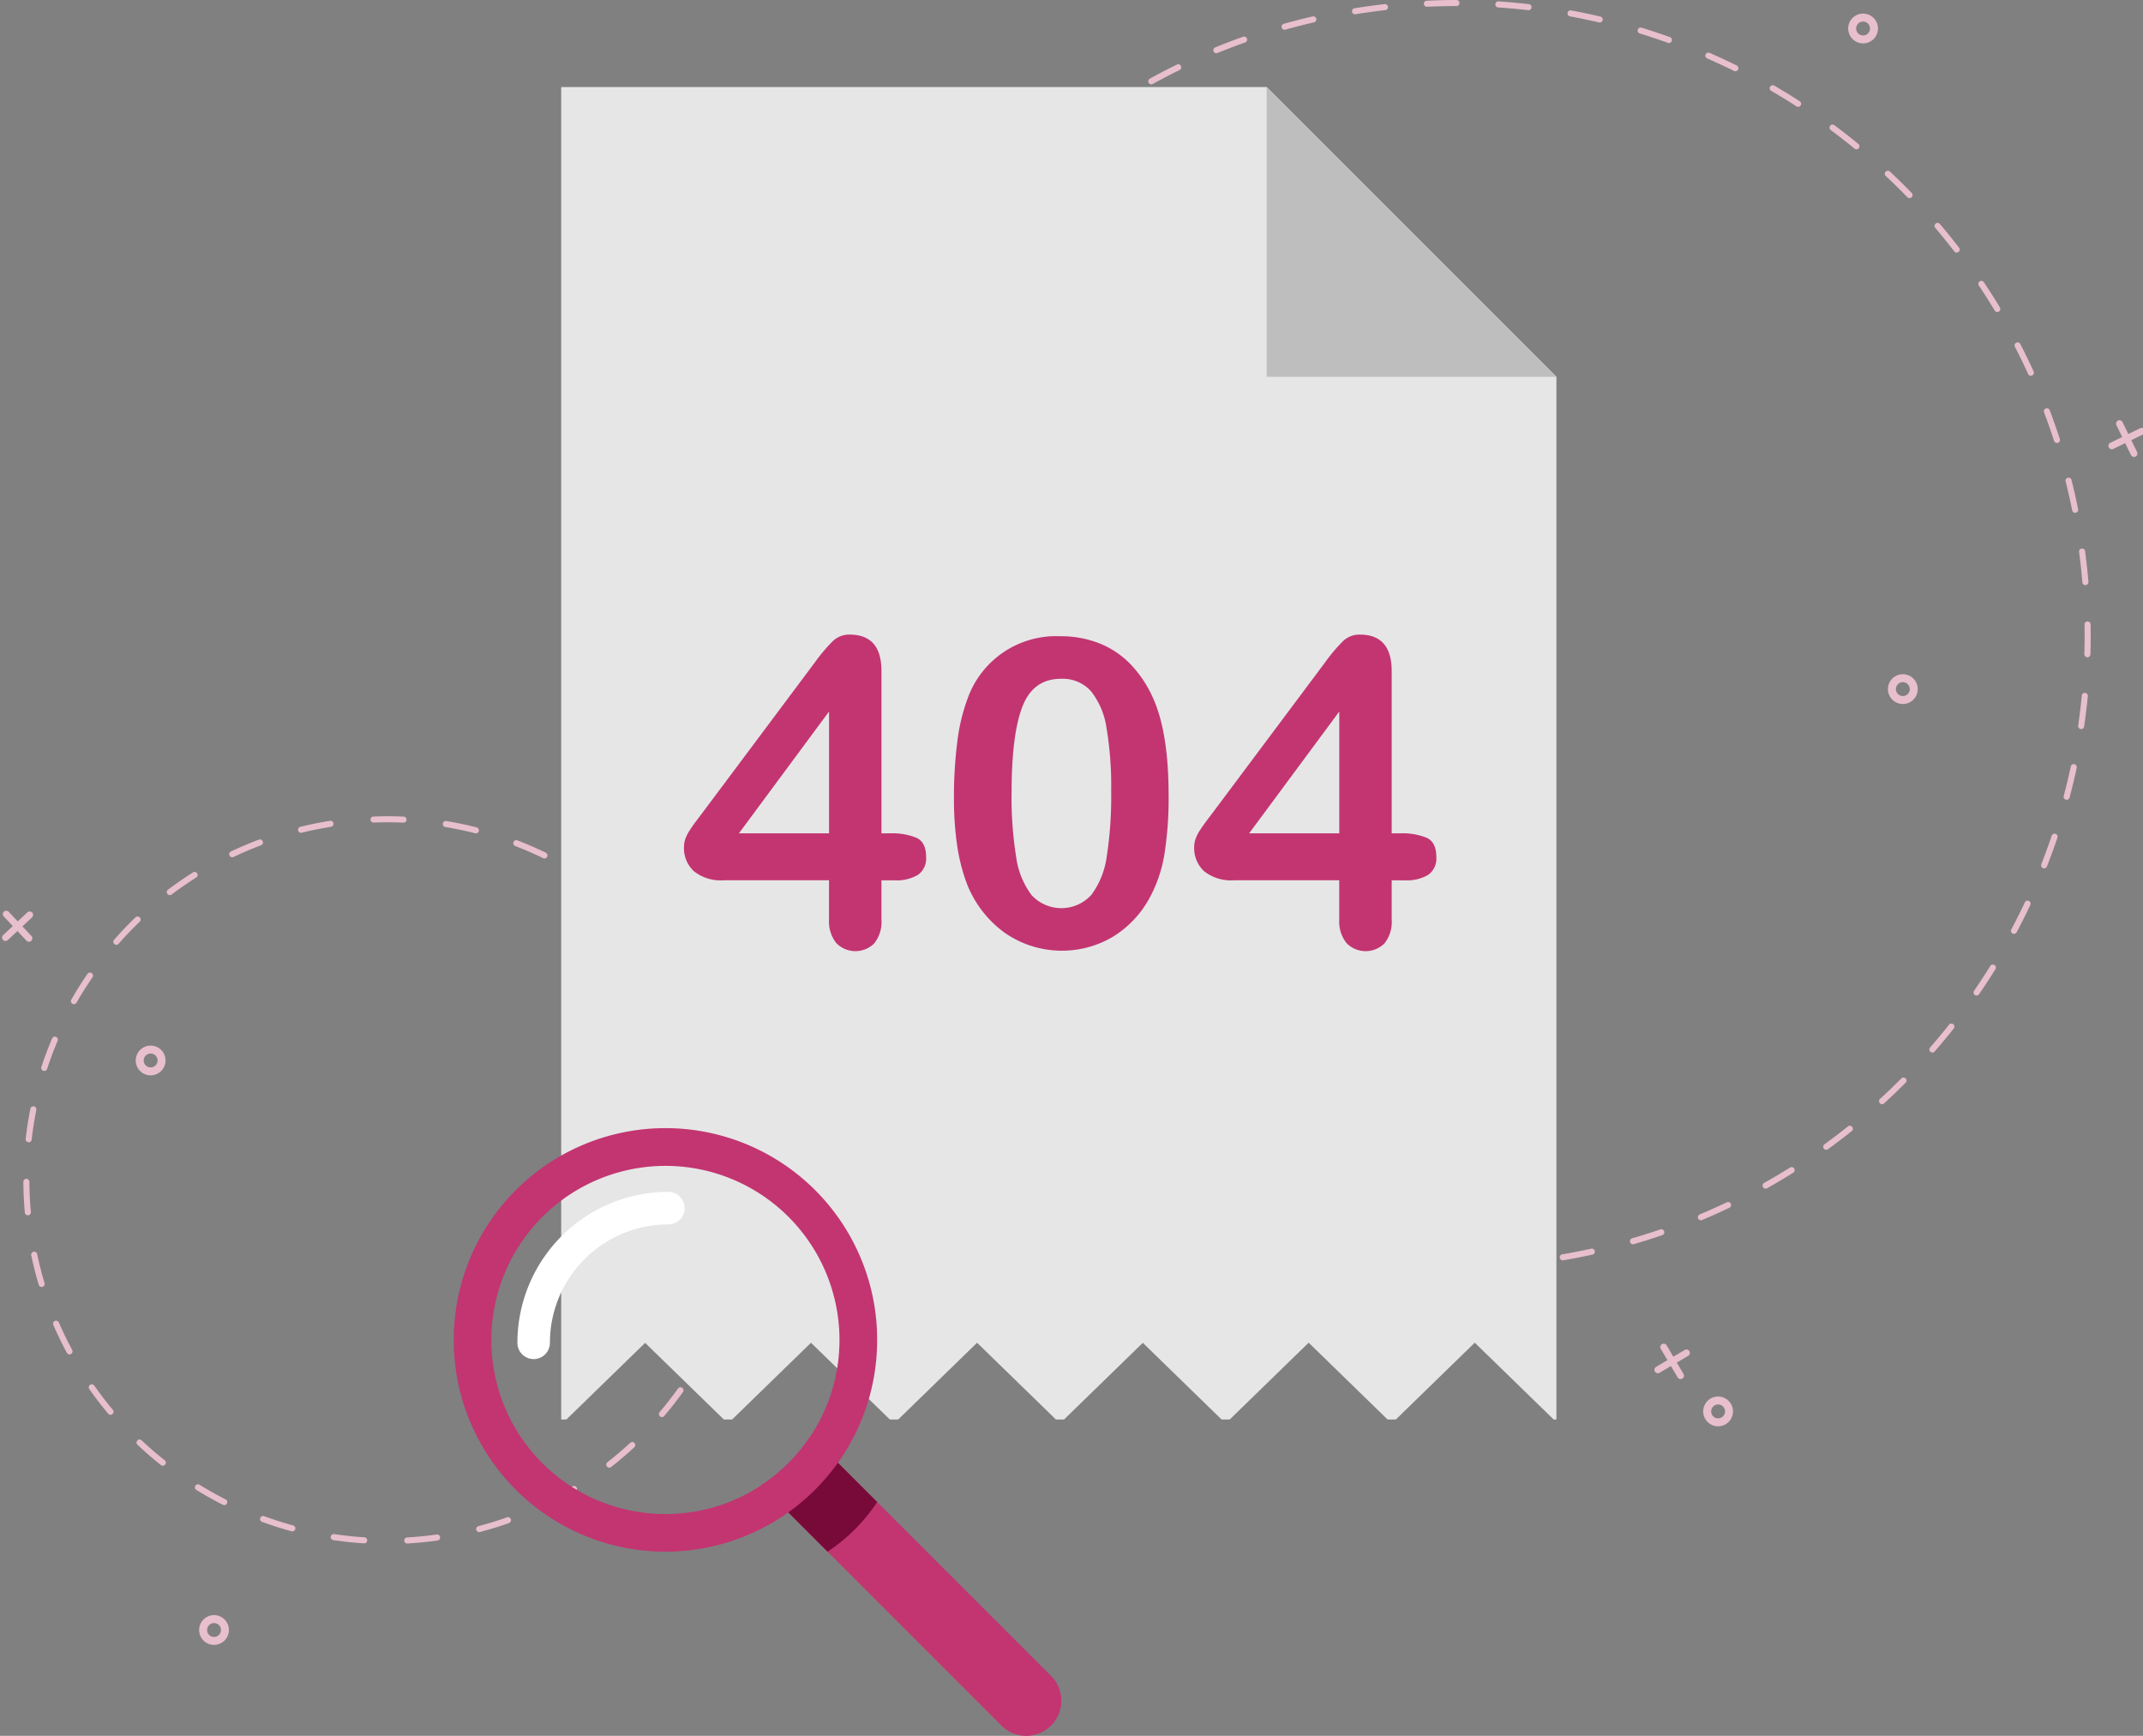 <svg xmlns="http://www.w3.org/2000/svg" xmlns:xlink="http://www.w3.org/1999/xlink" width="351.857" height="284.979" viewBox="0 0 351.857 284.979">
  <rect x="0" y="0" width="351.857" height="284.979" fill="#808080" stroke="none"/>
  <defs>
    <clipPath id="clip-path">
      <rect id="Rectangle_8278" data-name="Rectangle 8278" width="351.857" height="284.979" transform="translate(-0.343)" fill="none"/>
    </clipPath>
  </defs>
  <g id="Group_21658" data-name="Group 21658" transform="translate(0.343)">
    <g id="Group_21657" data-name="Group 21657" clip-path="url(#clip-path)">
      <path id="Path_84892" data-name="Path 84892" d="M1166.086,944.749a.561.561,0,0,0-.769-.2l-1.862,1.1-1.1-1.862a.561.561,0,0,0-.966.571l1.1,1.862-1.862,1.1a.561.561,0,0,0,.571.966l1.862-1.1,1.1,1.862a.562.562,0,0,0,.593.265.561.561,0,0,0,.374-.836l-1.1-1.862,1.862-1.1a.562.562,0,0,0,.2-.769" transform="translate(-889.056 -722.917)" fill="#e8bfcc"/>
      <path id="Path_84893" data-name="Path 84893" d="M1197.063,985.507a2.445,2.445,0,1,1,2.444-2.444,2.447,2.447,0,0,1-2.444,2.444m0-3.583a1.138,1.138,0,1,0,1.138,1.138,1.139,1.139,0,0,0-1.138-1.138" transform="translate(-915.312 -751.346)" fill="#e8bfcc"/>
      <path id="Path_84894" data-name="Path 84894" d="M140.828,1138.986a2.445,2.445,0,1,1,2.444-2.445,2.447,2.447,0,0,1-2.444,2.445m0-3.583a1.138,1.138,0,1,0,1.138,1.138,1.139,1.139,0,0,0-1.138-1.138" transform="translate(-106.029 -868.94)" fill="#e8bfcc"/>
      <path id="Path_84895" data-name="Path 84895" d="M1298.872,14.45a2.445,2.445,0,1,1,2.444-2.444,2.447,2.447,0,0,1-2.444,2.444m0-3.583a1.138,1.138,0,1,0,1.138,1.138,1.139,1.139,0,0,0-1.138-1.138" transform="translate(-993.317 -7.326)" fill="#e8bfcc"/>
      <path id="Path_84896" data-name="Path 84896" d="M1480.744,295.135a.561.561,0,0,0-.259.751l.947,1.945-1.945.947a.561.561,0,0,0,.491,1.009l1.945-.947.947,1.945a.561.561,0,0,0,1.009-.492l-.947-1.945,1.945-.947a.563.563,0,0,0,.312-.569.555.555,0,0,0-.053-.181.562.562,0,0,0-.75-.259l-1.945.947-.947-1.945a.562.562,0,0,0-.75-.259" transform="translate(-1133.336 -226.088)" fill="#e8bfcc"/>
      <path id="Path_84897" data-name="Path 84897" d="M1326.792,478.315a2.445,2.445,0,1,1,2.444-2.445,2.447,2.447,0,0,1-2.444,2.445m0-3.583a1.138,1.138,0,1,0,1.138,1.138,1.139,1.139,0,0,0-1.138-1.138" transform="translate(-1014.71 -362.737)" fill="#e8bfcc"/>
      <path id="Path_84898" data-name="Path 84898" d="M.3,639.631a.561.561,0,0,0-.025.793L1.754,642l-1.577,1.48a.561.561,0,1,0,.768.819l1.577-1.48L4,644.4a.561.561,0,0,0,.819-.768l-1.48-1.578,1.578-1.48a.561.561,0,0,0-.768-.819l-1.578,1.48-1.48-1.577a.562.562,0,0,0-.793-.026" transform="translate(0 -489.967)" fill="#e8bfcc"/>
      <path id="Path_84899" data-name="Path 84899" d="M96.317,739.085a2.445,2.445,0,1,1,2.444-2.444,2.447,2.447,0,0,1-2.444,2.444m0-3.583a1.138,1.138,0,1,0,1.138,1.138,1.14,1.14,0,0,0-1.138-1.138" transform="translate(-71.925 -562.538)" fill="#e8bfcc"/>
      <path id="Path_84900" data-name="Path 84900" d="M77.916,692.542a.5.5,0,0,1-.028-.994c1.641-.092,3.3-.256,4.936-.487a.5.5,0,0,1,.139.986c-1.662.234-3.351.4-5.019.495h-.028m-7-.021h-.032c-1.671-.1-3.359-.283-5.015-.529a.5.5,0,1,1,.146-.984c1.628.242,3.288.417,4.931.52a.5.5,0,0,1-.031.994m18.839-1.85a.5.5,0,0,1-.126-.979c1.595-.419,3.189-.909,4.739-1.459a.5.5,0,0,1,.333.938c-1.576.559-3.2,1.058-4.819,1.484a.493.493,0,0,1-.127.016m-30.664-.115a.5.5,0,0,1-.131-.018c-1.615-.441-3.231-.957-4.8-1.534a.5.5,0,1,1,.343-.934c1.547.567,3.136,1.074,4.724,1.508a.5.5,0,0,1-.131.978m41.889-4.083a.5.5,0,0,1-.221-.943c1.476-.731,2.938-1.534,4.345-2.387a.5.5,0,0,1,.516.851c-1.432.868-2.919,1.684-4.419,2.427a.5.5,0,0,1-.22.052m-53.074-.23a.5.5,0,0,1-.225-.054c-1.493-.757-2.972-1.587-4.4-2.468a.5.5,0,0,1,.523-.847c1.4.866,2.857,1.682,4.325,2.426a.5.5,0,0,1-.225.942m63.212-6.151a.5.5,0,0,1-.307-.89c1.3-1.014,2.566-2.1,3.774-3.217a.5.5,0,0,1,.677.729c-1.228,1.14-2.519,2.24-3.838,3.272a.5.5,0,0,1-.306.106m-73.3-.317a.5.5,0,0,1-.309-.108c-1.312-1.041-2.6-2.151-3.815-3.3a.5.5,0,1,1,.682-.725c1.2,1.128,2.461,2.219,3.752,3.243a.5.5,0,0,1-.31.887m81.945-7.981a.5.5,0,0,1-.379-.82c1.067-1.255,2.094-2.57,3.052-3.91a.5.5,0,0,1,.809.579c-.974,1.362-2.018,2.7-3.1,3.975a.5.5,0,0,1-.379.175m-90.533-.375a.5.5,0,0,1-.382-.178c-1.077-1.284-2.111-2.629-3.074-4a.5.5,0,1,1,.814-.573c.947,1.346,1.963,2.668,3.022,3.931a.5.5,0,0,1-.381.817m97.34-9.49a.5.5,0,0,1-.436-.737c.794-1.443,1.537-2.937,2.207-4.441a.5.5,0,1,1,.909.405c-.682,1.529-1.436,3.049-2.244,4.516a.5.5,0,0,1-.436.258M22.5,661.5a.5.5,0,0,1-.439-.262c-.794-1.474-1.534-3-2.2-4.538a.5.5,0,1,1,.913-.4c.655,1.511,1.383,3.012,2.163,4.461a.5.5,0,0,1-.437.734m108.761-10.6a.5.5,0,0,1-.475-.645c.488-1.574.915-3.187,1.268-4.794a.5.5,0,1,1,.972.213c-.359,1.635-.793,3.275-1.289,4.876a.5.5,0,0,1-.475.35m-113.341-.471a.5.5,0,0,1-.476-.355c-.478-1.6-.9-3.244-1.241-4.886a.5.5,0,0,1,.974-.2c.339,1.616.75,3.233,1.22,4.806a.5.5,0,0,1-.477.64m115.711-11.282-.049,0a.5.5,0,0,1-.447-.543c.159-1.638.25-3.3.269-4.951a.5.5,0,1,1,1,.012c-.02,1.675-.112,3.369-.274,5.035a.5.5,0,0,1-.494.45m-117.979-.488a.5.5,0,0,1-.495-.453c-.151-1.67-.233-3.365-.242-5.038a.5.5,0,0,1,.494-.5h0a.5.5,0,0,1,.5.495c.009,1.645.09,3.312.238,4.954a.5.5,0,0,1-.451.54l-.045,0m117.918-11.5a.5.5,0,0,1-.494-.445c-.175-1.633-.421-3.284-.733-4.906l-.012-.063a.5.5,0,0,1,.977-.19l.012.065c.317,1.649.567,3.328.745,4.988a.5.5,0,0,1-.442.548.466.466,0,0,1-.054,0m-117.78-.492a.532.532,0,0,1-.057,0,.5.5,0,0,1-.438-.551c.189-1.664.453-3.34.783-4.982a.5.5,0,0,1,.976.2c-.325,1.615-.584,3.263-.77,4.9a.5.5,0,0,1-.494.441m115.3-11.3a.5.5,0,0,1-.474-.347c-.5-1.571-1.072-3.138-1.7-4.657a.5.5,0,1,1,.919-.381c.64,1.545,1.222,3.139,1.73,4.736a.5.5,0,0,1-.474.648m-112.742-.41a.5.5,0,0,1-.473-.653c.522-1.59,1.119-3.179,1.774-4.721a.5.5,0,0,1,.916.389c-.644,1.516-1.231,3.078-1.745,4.642a.5.5,0,0,1-.473.343m107.971-10.583a.5.5,0,0,1-.434-.254c-.806-1.435-1.683-2.854-2.609-4.216a.5.5,0,1,1,.823-.559c.941,1.385,1.834,2.828,2.653,4.288a.5.5,0,0,1-.433.741M23.223,604a.5.5,0,0,1-.432-.745c.831-1.453,1.735-2.89,2.685-4.269a.5.5,0,0,1,.819.565c-.935,1.356-1.823,2.769-2.641,4.2a.5.5,0,0,1-.432.251m96.2-9.426a.5.5,0,0,1-.376-.171c-1.079-1.243-2.226-2.455-3.407-3.6a.5.5,0,1,1,.693-.713c1.2,1.168,2.367,2.4,3.465,3.664a.5.5,0,0,1-.375.824m-89.236-.327a.5.5,0,0,1-.374-.826c1.106-1.258,2.278-2.484,3.485-3.645a.5.5,0,1,1,.689.717c-1.187,1.141-2.34,2.347-3.427,3.584a.5.5,0,0,1-.374.169m80.5-7.881a.5.5,0,0,1-.3-.1c-1.308-1-2.674-1.96-4.06-2.847a.5.5,0,0,1,.537-.838c1.41.9,2.8,1.877,4.129,2.9a.5.5,0,0,1-.3.892M38.967,586.1a.5.5,0,0,1-.3-.894c1.336-1.01,2.732-1.975,4.148-2.868a.5.5,0,0,1,.53.842c-1.393.878-2.765,1.826-4.079,2.819a.5.5,0,0,1-.3.1m61.525-6.019a.5.5,0,0,1-.217-.05c-1.482-.72-3.012-1.385-4.548-1.976a.5.5,0,1,1,.358-.929c1.562.6,3.118,1.278,4.625,2.01a.5.5,0,0,1-.218.945m-51.279-.2a.5.5,0,0,1-.214-.947c1.512-.718,3.074-1.38,4.643-1.967a.5.5,0,0,1,.349.932c-1.543.577-3.079,1.228-4.565,1.934a.5.5,0,0,1-.213.048m40.022-3.922a.493.493,0,0,1-.123-.015c-1.6-.406-3.229-.749-4.853-1.018a.5.5,0,1,1,.163-.982c1.652.274,3.312.622,4.936,1.035a.5.5,0,0,1-.123.98M60.5,575.866a.5.5,0,0,1-.118-.981c.989-.242,2-.463,3-.656.641-.123,1.294-.238,1.939-.34a.5.5,0,0,1,.156.983c-.635.1-1.276.213-1.907.334-.989.19-1.983.407-2.956.646a.5.5,0,0,1-.119.014M77.375,574.2h-.023c-.872-.039-1.756-.059-2.627-.059-.773,0-1.558.016-2.332.047a.5.5,0,0,1-.04-.994c.787-.031,1.585-.047,2.371-.047.886,0,1.785.02,2.672.06a.5.5,0,0,1-.022.995" transform="translate(-11.429 -439.141)" fill="#e8bfcc"/>
      <path id="Path_84901" data-name="Path 84901" d="M686.275,208.2q-.43.028-.859.052a.5.5,0,0,1-.06-.993h0c1.627-.092,3.273-.224,4.9-.392a.5.5,0,1,1,.1.99c-1.354.141-2.728.256-4.085.344m-7.76.213h-.038c-1.646-.017-3.313-.073-4.956-.168a.5.5,0,1,1,.058-.993c1.626.094,3.277.15,4.908.166a.5.5,0,0,1,.028.994m18.671-1.493a.5.5,0,0,1-.115-.987c1.61-.275,3.232-.591,4.821-.94a.5.5,0,0,1,.213.972c-1.6.352-3.241.671-4.867.949l-.052.006m-30.482.7a.515.515,0,0,1-.094,0c-1.634-.205-3.284-.452-4.9-.735a.5.5,0,1,1,.171-.98c1.6.28,3.238.525,4.857.728a.5.5,0,0,1-.029.99m42.019-3.345a.5.5,0,0,1-.17-.975c1.565-.454,3.141-.953,4.682-1.481a.5.5,0,0,1,.323.941c-1.556.534-3.147,1.037-4.727,1.5a.5.5,0,0,1-.107.019m-53.671,1.2a.5.5,0,0,1-.151-.013c-1.6-.391-3.214-.827-4.8-1.3a.5.5,0,0,1,.282-.954c1.567.464,3.165.9,4.75,1.284a.5.5,0,0,1-.086.98m64.831-5.143a.5.5,0,0,1-.225-.956c1.5-.631,3.011-1.307,4.481-2.009a.5.5,0,0,1,.429.9c-1.484.709-3.007,1.391-4.525,2.028a.5.5,0,0,1-.16.038m-76.165,1.669a.5.5,0,0,1-.2-.03c-1.544-.572-3.1-1.19-4.613-1.836a.5.5,0,0,1,.39-.916c1.5.64,3.04,1.252,4.569,1.819a.5.5,0,0,1-.141.963m86.79-6.866a.5.5,0,0,1-.276-.93c1.417-.8,2.835-1.64,4.212-2.5a.5.5,0,1,1,.529.843c-1.391.873-2.823,1.724-4.254,2.529a.492.492,0,0,1-.211.063m-97.647,2.12a.494.494,0,0,1-.257-.053c-1.469-.745-2.94-1.535-4.371-2.348a.5.5,0,1,1,.492-.865c1.418.806,2.874,1.588,4.33,2.326a.5.5,0,0,1-.193.94m107.6-8.5a.5.5,0,0,1-.325-.9c1.318-.955,2.631-1.955,3.9-2.972a.5.5,0,0,1,.622.777c-1.284,1.027-2.609,2.036-3.94,3a.5.5,0,0,1-.259.094M622.62,191.3a.5.5,0,0,1-.306-.081c-1.375-.907-2.745-1.858-4.074-2.828a.5.5,0,0,1,.587-.8c1.316.96,2.674,1.9,4.036,2.8a.5.5,0,0,1-.242.912m127.01-10.025a.5.5,0,0,1-.368-.863c1.2-1.1,2.393-2.243,3.541-3.4a.5.5,0,0,1,.706.7c-1.16,1.167-2.363,2.321-3.575,3.431a.494.494,0,0,1-.3.13m-136.508,2.956a.5.5,0,0,1-.351-.115c-1.262-1.055-2.516-2.156-3.726-3.27a.5.5,0,0,1,.674-.732c1.2,1.1,2.441,2.193,3.691,3.239a.5.5,0,0,1-.287.878M757.893,172.8a.5.5,0,0,1-.408-.823c1.07-1.23,2.124-2.5,3.135-3.78a.5.5,0,0,1,.781.617c-1.02,1.291-2.085,2.575-3.165,3.816a.5.5,0,0,1-.343.17m-153.4,3.331a.5.5,0,0,1-.393-.154c-1.134-1.192-2.254-2.426-3.329-3.67a.5.5,0,1,1,.753-.651c1.065,1.231,2.175,2.454,3.3,3.634a.5.5,0,0,1-.328.84m160.653-12.689a.5.5,0,0,1-.442-.779c.924-1.344,1.829-2.728,2.687-4.113a.5.5,0,0,1,.846.524c-.867,1.4-1.78,2.8-2.713,4.152a.5.5,0,0,1-.378.215m-168.307,3.668a.5.5,0,0,1-.43-.2c-.99-1.311-1.961-2.664-2.888-4.022a.5.5,0,0,1,.822-.561c.918,1.345,1.88,2.685,2.86,3.984a.5.5,0,0,1-.365.8m174.452-13.792a.5.5,0,0,1-.471-.73c.767-1.442,1.508-2.92,2.2-4.393a.5.5,0,1,1,.9.425c-.7,1.488-1.451,2.98-2.225,4.436a.5.5,0,0,1-.408.263m-181.024,3.962a.5.5,0,0,1-.461-.244c-.833-1.415-1.643-2.869-2.407-4.323a.5.5,0,0,1,.881-.463c.757,1.44,1.559,2.88,2.384,4.281a.5.5,0,0,1-.4.749m185.981-14.722a.5.5,0,0,1-.495-.679c.6-1.52,1.166-3.074,1.689-4.619a.5.5,0,1,1,.942.319c-.528,1.559-1.1,3.128-1.705,4.663a.5.5,0,0,1-.431.315m-191.385,4.2a.5.5,0,0,1-.487-.3c-.667-1.5-1.305-3.046-1.9-4.58a.5.5,0,0,1,.928-.359c.588,1.52,1.221,3.047,1.881,4.537a.5.5,0,0,1-.253.656.492.492,0,0,1-.169.042M779.942,131.3a.5.5,0,0,1-.513-.624c.419-1.58.806-3.19,1.149-4.785a.5.5,0,1,1,.973.209c-.346,1.611-.736,3.237-1.16,4.832a.5.5,0,0,1-.449.369M580.7,135.68a.5.5,0,0,1-.507-.349c-.489-1.57-.948-3.174-1.362-4.767a.5.5,0,0,1,.963-.25c.41,1.578.864,3.167,1.349,4.722a.5.5,0,0,1-.443.645M782.32,119.69a.506.506,0,0,1-.1,0,.5.5,0,0,1-.421-.564c.234-1.612.433-3.252.59-4.875a.5.5,0,1,1,.99.1c-.158,1.639-.359,3.295-.6,4.923a.5.5,0,0,1-.46.425M577.825,124.2a.5.5,0,0,1-.52-.4c-.307-1.614-.581-3.26-.813-4.892a.5.5,0,0,1,.985-.14c.23,1.616.5,3.247.805,4.846a.5.5,0,0,1-.4.582.507.507,0,0,1-.061.008m205.523-16.3H783.3a.5.5,0,0,1-.483-.512c.048-1.629.057-3.281.028-4.911a.5.5,0,0,1,.995-.018c.03,1.646.02,3.314-.028,4.958a.5.5,0,0,1-.465.482m-207.08,4.561a.5.5,0,0,1-.528-.459q-.044-.581-.082-1.162c-.081-1.257-.141-2.532-.177-3.79a.5.5,0,1,1,.995-.028c.035,1.245.094,2.508.175,3.754q.037.575.081,1.151a.5.5,0,0,1-.458.534h-.005M783.021,96.063a.5.5,0,0,1-.528-.455c-.137-1.621-.314-3.265-.528-4.884l-.021-.157a.5.5,0,0,1,.986-.131l.021.16c.215,1.634.395,3.293.533,4.93a.5.5,0,0,1-.454.538h-.01m-206.976,4.559h-.052a.5.5,0,0,1-.478-.516c.063-1.645.166-3.31.308-4.949a.5.5,0,0,1,.992.086c-.14,1.623-.242,3.272-.3,4.9a.5.5,0,0,1-.464.478M781.333,84.183a.5.5,0,0,1-.519-.4c-.321-1.6-.685-3.211-1.081-4.79a.5.5,0,0,1,.965-.242c.4,1.6.767,3.222,1.091,4.836a.5.5,0,0,1-.456.595M577.175,88.838a.485.485,0,0,1-.108,0,.5.5,0,0,1-.416-.567c.252-1.63.546-3.277.876-4.893a.5.5,0,1,1,.975.2c-.327,1.6-.619,3.231-.868,4.846a.5.5,0,0,1-.459.421M778.346,72.729a.5.5,0,0,1-.505-.344c-.5-1.551-1.046-3.111-1.62-4.636a.5.5,0,1,1,.931-.351c.58,1.54,1.13,3.115,1.636,4.681a.5.5,0,0,1-.442.65m-198.69,4.513a.5.5,0,0,1-.512-.629c.437-1.589.919-3.189,1.432-4.756a.5.5,0,0,1,.946.31c-.508,1.552-.985,3.137-1.418,4.711a.5.5,0,0,1-.448.365M774.068,61.691a.5.5,0,0,1-.485-.29c-.676-1.484-1.4-2.971-2.142-4.42a.5.5,0,1,1,.885-.455c.753,1.463,1.48,2.964,2.162,4.462a.5.5,0,0,1-.421.7M583.45,66.013a.5.5,0,0,1-.493-.682c.616-1.527,1.277-3.061,1.965-4.558a.5.5,0,1,1,.9.416c-.682,1.483-1.337,3-1.947,4.515a.5.5,0,0,1-.429.31M768.556,51.225a.5.5,0,0,1-.459-.24c-.839-1.393-1.724-2.785-2.629-4.137a.5.5,0,0,1,.827-.554c.914,1.365,1.807,2.771,2.655,4.178a.5.5,0,0,1-.393.753M588.5,55.3a.5.5,0,0,1-.469-.734c.785-1.446,1.616-2.894,2.47-4.3a.5.5,0,1,1,.851.516c-.845,1.4-1.669,2.829-2.447,4.262a.5.5,0,0,1-.406.259M761.885,41.463a.5.5,0,0,1-.427-.193c-.995-1.29-2.033-2.573-3.087-3.813a.5.5,0,1,1,.758-.644c1.064,1.252,2.112,2.547,3.116,3.85a.5.5,0,0,1-.361.8M594.734,45.226a.5.5,0,0,1-.439-.782c.944-1.348,1.934-2.691,2.941-3.993a.5.5,0,1,1,.787.609c-1,1.289-1.977,2.62-2.913,3.955a.5.5,0,0,1-.376.211M754.139,32.52a.5.5,0,0,1-.389-.15c-1.135-1.169-2.313-2.326-3.5-3.44a.5.5,0,1,1,.68-.726c1.2,1.124,2.39,2.293,3.536,3.473a.5.5,0,0,1-.325.843M602.067,35.931a.5.5,0,0,1-.4-.826c1.091-1.232,2.225-2.454,3.373-3.632a.5.5,0,0,1,.713.694c-1.136,1.167-2.26,2.378-3.341,3.6a.5.5,0,0,1-.34.167m143.358-11.42a.5.5,0,0,1-.347-.112c-1.26-1.033-2.563-2.05-3.871-3.022a.5.5,0,1,1,.594-.8c1.321.982,2.636,2.009,3.908,3.051a.5.5,0,0,1-.283.881M610.4,27.53a.5.5,0,0,1-.365-.866c1.223-1.1,2.488-2.184,3.761-3.224a.5.5,0,1,1,.63.771c-1.261,1.03-2.514,2.1-3.725,3.194a.5.5,0,0,1-.3.126m125.453-9.992a.494.494,0,0,1-.3-.079c-1.37-.884-2.78-1.747-4.191-2.565a.5.5,0,0,1,.5-.861c1.424.826,2.848,1.7,4.231,2.59a.5.5,0,0,1-.238.915m-116.22,2.6a.5.5,0,0,1-.321-.9c1.339-.953,2.719-1.885,4.1-2.772a.5.5,0,0,1,.538.837c-1.369.879-2.736,1.8-4.062,2.746a.5.5,0,0,1-.256.091m105.919-8.441a.492.492,0,0,1-.252-.051c-1.462-.723-2.962-1.42-4.458-2.073a.5.5,0,0,1,.4-.912c1.51.659,3.024,1.363,4.5,2.093a.5.5,0,0,1-.189.942m-95.908,2.151a.5.5,0,0,1-.273-.933c1.441-.794,2.922-1.564,4.4-2.288a.5.5,0,1,1,.438.894c-1.463.717-2.929,1.48-4.357,2.266a.5.5,0,0,1-.208.061m85-6.787a.491.491,0,0,1-.2-.028c-1.537-.552-3.108-1.074-4.668-1.551a.5.5,0,0,1,.291-.952c1.576.482,3.161,1.009,4.713,1.566a.5.5,0,0,1-.136.965m-74.325,1.68a.5.5,0,0,1-.221-.957c1.522-.623,3.081-1.218,4.633-1.768a.5.5,0,0,1,.332.938c-1.537.545-3.081,1.134-4.588,1.751a.5.5,0,0,1-.156.036M703.283,3.7a.49.49,0,0,1-.145-.012c-1.591-.372-3.212-.71-4.818-1.005a.5.5,0,0,1,.18-.979c1.622.3,3.259.639,4.865,1.015a.5.5,0,0,1-.081.981M651.519,4.89a.5.5,0,0,1-.166-.976c1.583-.444,3.2-.857,4.8-1.226a.5.5,0,0,1,.223.97c-1.59.366-3.191.774-4.758,1.215a.5.5,0,0,1-.1.018m40.09-3.219a.5.5,0,0,1-.09,0c-1.618-.186-3.264-.336-4.891-.444a.5.5,0,1,1,.066-.993c1.643.11,3.3.26,4.938.448a.5.5,0,0,1-.024.991m-28.53.673a.5.5,0,0,1-.111-.988c1.013-.163,2.043-.315,3.064-.449.614-.081,1.236-.157,1.849-.227a.5.5,0,1,1,.113.989c-.607.069-1.224.145-1.832.225-1.011.133-2.032.283-3.035.445l-.048.005M679.79.995h-.032c-1.628,0-3.28.04-4.909.117a.5.5,0,0,1-.056-.993h.009C676.447.041,678.114,0,679.758,0a.5.5,0,0,1,.033.994" transform="translate(-440.931 -0.001)" fill="#e8bfcc"/>
      <path id="Path_84902" data-name="Path 84902" d="M556.04,108.7V279.882h-.449l-12.96-12.611-12.96,12.611h-1.35l-12.96-12.611L502.4,279.882h-1.332l-12.938-12.587-12.937,12.587h-1.325l-12.952-12.6-12.952,12.6H446.6l-12.952-12.6-12.952,12.6h-1.351L406.416,267.3l-12.927,12.578h-.854V61.13H508.466Z" transform="translate(-300.836 -46.838)" fill="#e6e6e6"/>
      <path id="Path_84903" data-name="Path 84903" d="M935.628,108.7H888.054V61.13Z" transform="translate(-680.423 -46.837)" fill="#bebebe"/>
      <path id="Path_84904" data-name="Path 84904" d="M502.666,492.323v-6.4H485.388a7.1,7.1,0,0,1-4.9-1.48,5.158,5.158,0,0,1-1.635-4.027,3.9,3.9,0,0,1,.241-1.325,6.833,6.833,0,0,1,.723-1.411q.481-.74,1-1.428t1.273-1.686l18.241-24.4a27.773,27.773,0,0,1,2.943-3.493,3.9,3.9,0,0,1,2.771-1.084q5.231,0,5.231,5.988v26.639h1.48a10.457,10.457,0,0,1,4.251.723q1.6.723,1.6,3.166a3.3,3.3,0,0,1-1.308,2.908,6.884,6.884,0,0,1-3.924.912h-2.1v6.4a5.717,5.717,0,0,1-1.17,3.941,4.383,4.383,0,0,1-6.247-.034,5.681,5.681,0,0,1-1.187-3.906m-14.8-14.111h14.8v-20Z" transform="translate(-366.892 -341.405)" fill="#c23571"/>
      <path id="Path_84905" data-name="Path 84905" d="M703.691,472.851a59.02,59.02,0,0,1-.688,9.706,22.6,22.6,0,0,1-2.547,7.365,16.916,16.916,0,0,1-6.057,6.264,16.454,16.454,0,0,1-17.639-.757,18.006,18.006,0,0,1-6.247-8.191,30.418,30.418,0,0,1-1.566-6.315,52.5,52.5,0,0,1-.5-7.486,71.882,71.882,0,0,1,.551-9.362,30.872,30.872,0,0,1,1.721-7.159,15.4,15.4,0,0,1,15.143-10.153,17.243,17.243,0,0,1,6.436,1.153,14.693,14.693,0,0,1,5.077,3.373,19.3,19.3,0,0,1,3.7,5.489q2.615,5.679,2.616,16.073m-9.43-.688a57.353,57.353,0,0,0-.757-10.308,12.689,12.689,0,0,0-2.547-6.057A6.238,6.238,0,0,0,686,453.75q-4.543,0-6.316,4.578t-1.772,14.111a60.636,60.636,0,0,0,.757,10.6,13.316,13.316,0,0,0,2.547,6.247,6.65,6.65,0,0,0,9.809-.086,13.664,13.664,0,0,0,2.512-6.3,64.181,64.181,0,0,0,.723-10.738" transform="translate(-512.162 -342.308)" fill="#c23571"/>
      <path id="Path_84906" data-name="Path 84906" d="M860.962,492.323v-6.4H843.685a7.1,7.1,0,0,1-4.9-1.48,5.158,5.158,0,0,1-1.635-4.027,3.9,3.9,0,0,1,.241-1.325,6.848,6.848,0,0,1,.723-1.411q.482-.74,1-1.428t1.274-1.686l18.241-24.4a27.779,27.779,0,0,1,2.943-3.493,3.9,3.9,0,0,1,2.771-1.084q5.231,0,5.232,5.988v26.639h1.48a10.457,10.457,0,0,1,4.251.723q1.6.723,1.6,3.166a3.3,3.3,0,0,1-1.308,2.908,6.883,6.883,0,0,1-3.923.912h-2.1v6.4a5.716,5.716,0,0,1-1.17,3.941,4.383,4.383,0,0,1-6.247-.034,5.681,5.681,0,0,1-1.187-3.906m-14.8-14.111h14.8v-20Z" transform="translate(-641.418 -341.405)" fill="#c23571"/>
      <path id="Path_84907" data-name="Path 84907" d="M580.68,1055.7h0a5.764,5.764,0,0,1-8.151,0L537.535,1020.7l-4.446-4.446a28.743,28.743,0,0,0,8.15-8.151l39.441,39.441a5.763,5.763,0,0,1,0,8.15" transform="translate(-408.451 -772.405)" fill="#c23571"/>
      <path id="Path_84908" data-name="Path 84908" d="M548.823,1015.684l9.119,9.12a28.753,28.753,0,0,1-8.149,8.151h0l-4.672-4.673-4.446-4.446a28.743,28.743,0,0,0,8.15-8.151" transform="translate(-414.261 -778.213)" fill="#780a39"/>
      <path id="Path_84909" data-name="Path 84909" d="M386.665,825.449a34.762,34.762,0,0,0-69.492,1.5,35.26,35.26,0,0,0,.22,3.931,34.5,34.5,0,0,0,3.327,11.381h0a34.887,34.887,0,0,0,10.6,12.681q1.09.805,2.246,1.526a34.782,34.782,0,0,0,38.532-1.2h0a34.95,34.95,0,0,0,8.15-8.149h0a34.606,34.606,0,0,0,6.443-20.166q0-.754-.032-1.5m-34.73,30.077a28.546,28.546,0,0,1-28.578-28.577,28.595,28.595,0,0,1,32.307-28.336,28.582,28.582,0,0,1,24.85,28.336q0,.653-.03,1.3a28.571,28.571,0,0,1-12.828,22.573q-1.192.785-2.464,1.453a28.482,28.482,0,0,1-13.257,3.254" transform="translate(-243.017 -606.969)" fill="#c23571"/>
      <path id="Path_84910" data-name="Path 84910" d="M364.548,864.348a2.669,2.669,0,0,1-2.669-2.669A24.783,24.783,0,0,1,386.662,836.9a2.669,2.669,0,0,1,0,5.338,19.446,19.446,0,0,0-19.446,19.446,2.669,2.669,0,0,1-2.669,2.669" transform="translate(-277.27 -641.226)" fill="#fff"/>
    </g>
  </g>
</svg>

